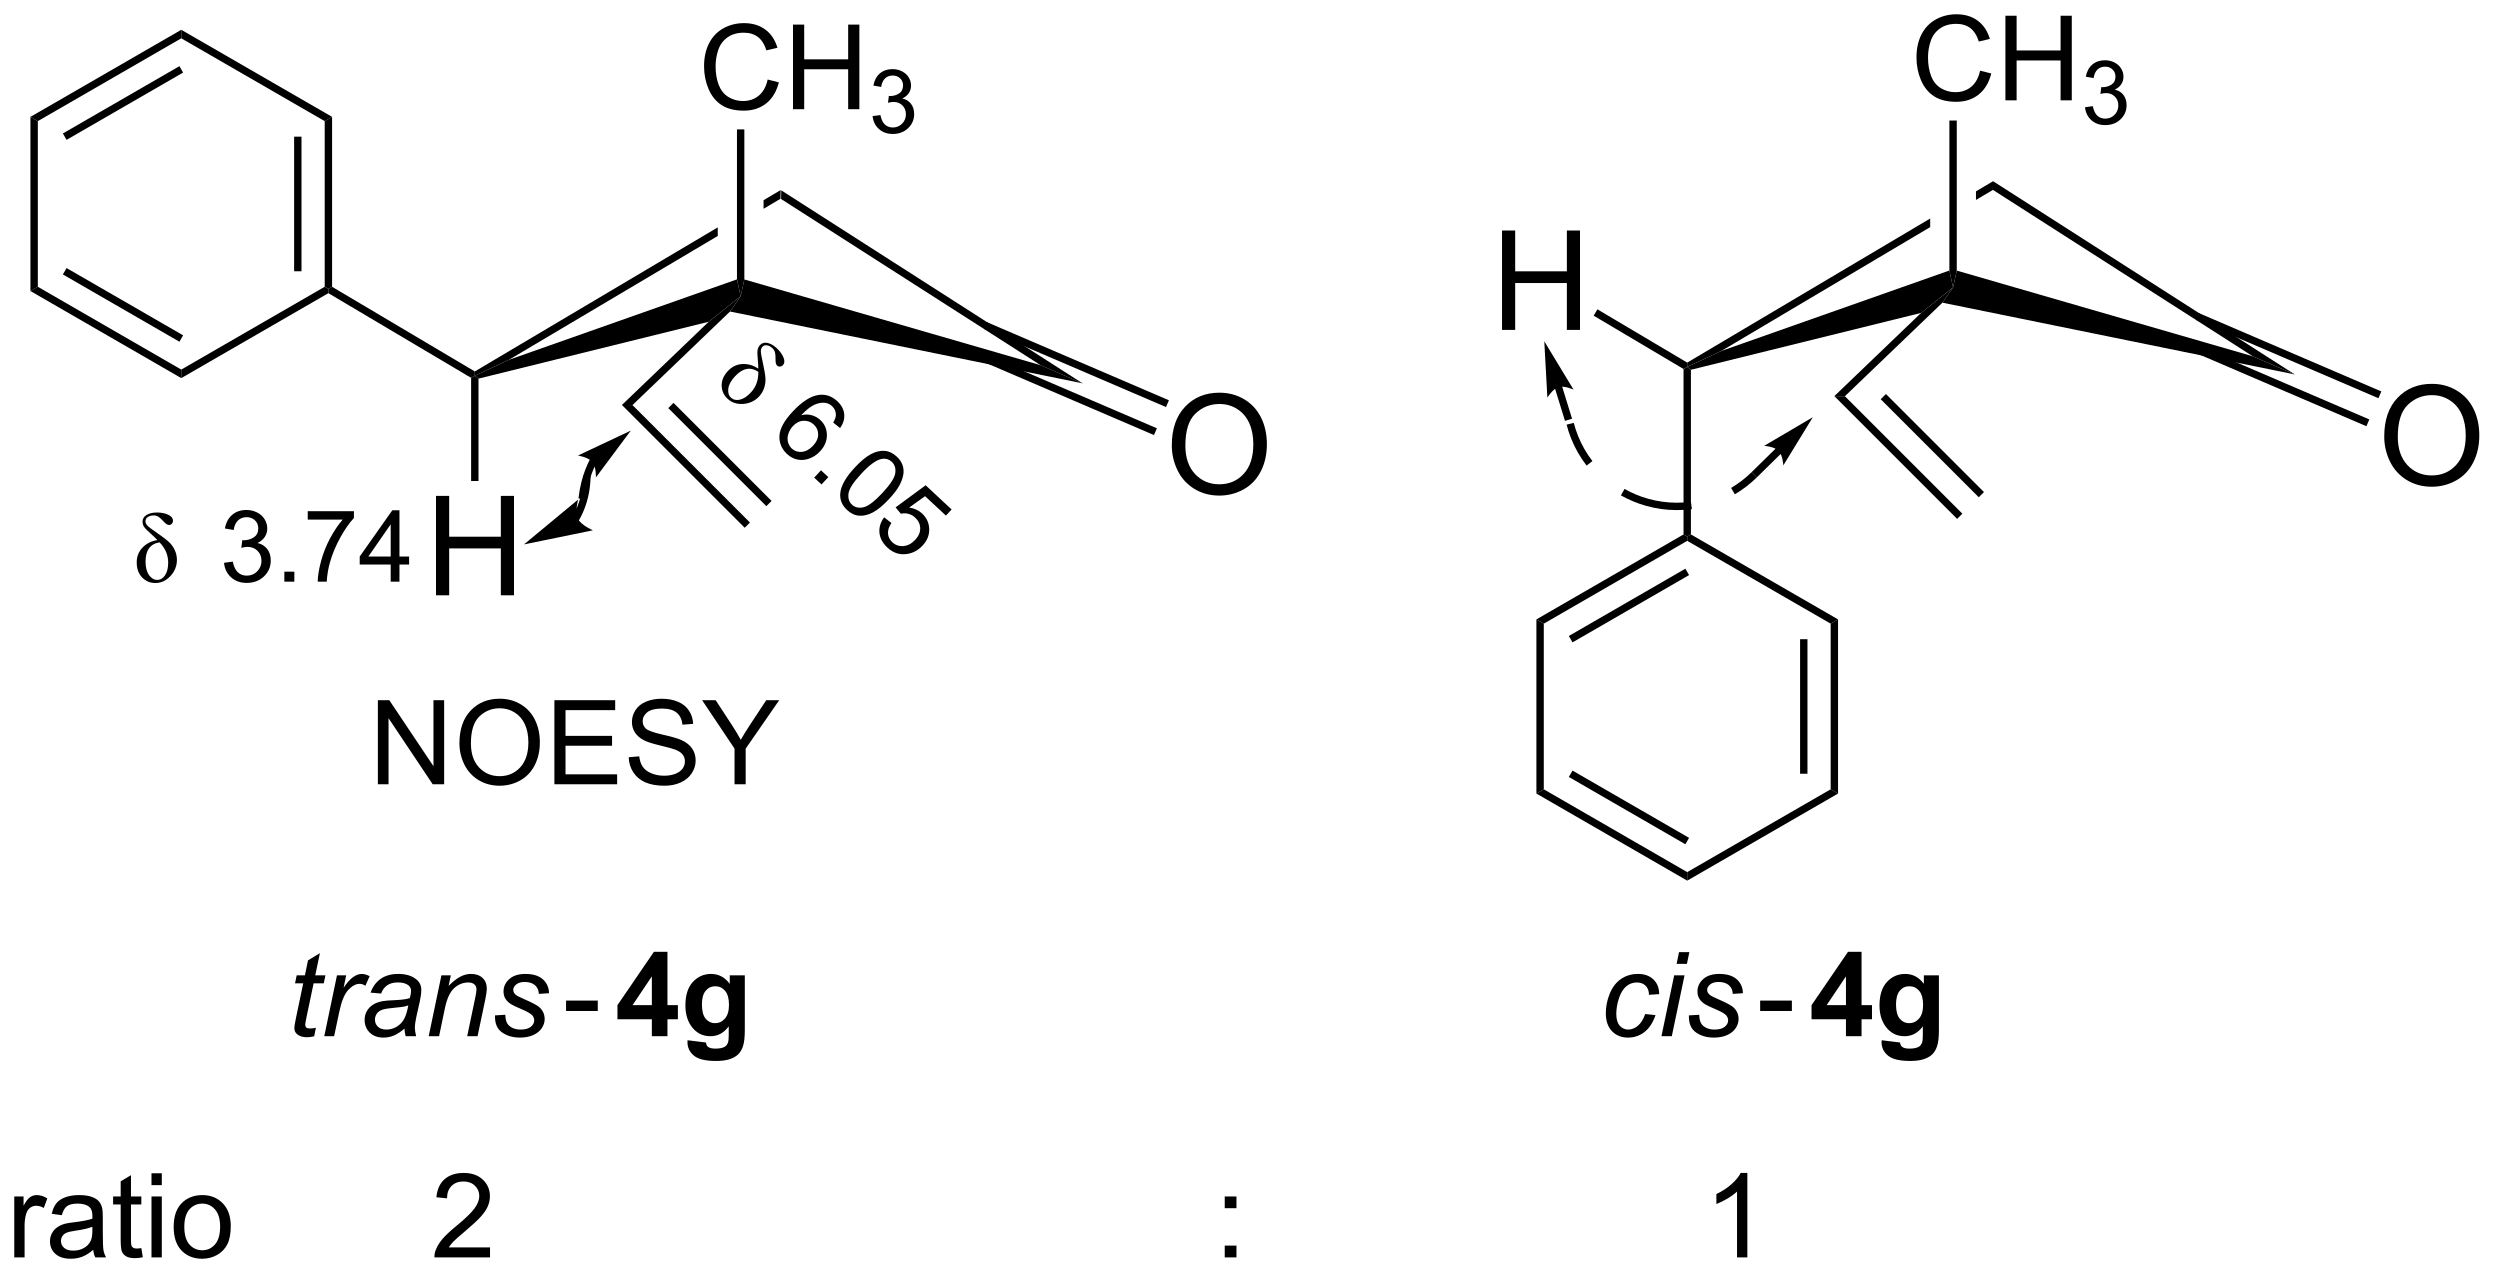 <?xml version="1.0" encoding="UTF-8"?>
<!DOCTYPE svg PUBLIC '-//W3C//DTD SVG 1.0//EN'
          'http://www.w3.org/TR/2001/REC-SVG-20010904/DTD/svg10.dtd'>
<svg stroke-dasharray="none" shape-rendering="auto" xmlns="http://www.w3.org/2000/svg" font-family="'Dialog'" text-rendering="auto" width="232" fill-opacity="1" color-interpolation="auto" color-rendering="auto" preserveAspectRatio="xMidYMid meet" font-size="12px" viewBox="0 0 232 119" fill="black" xmlns:xlink="http://www.w3.org/1999/xlink" stroke="black" image-rendering="auto" stroke-miterlimit="10" stroke-linecap="square" stroke-linejoin="miter" font-style="normal" stroke-width="1" height="119" stroke-dashoffset="0" font-weight="normal" stroke-opacity="1"
><!--Generated by the Batik Graphics2D SVG Generator--><defs id="genericDefs"
  /><g
  ><defs id="defs1"
    ><clipPath clipPathUnits="userSpaceOnUse" id="clipPath1"
      ><path d="M1.178 1.614 L174.804 1.614 L174.804 90.258 L1.178 90.258 L1.178 1.614 Z"
      /></clipPath
      ><clipPath clipPathUnits="userSpaceOnUse" id="clipPath2"
      ><path d="M18.968 17.311 L18.968 103.49 L187.766 103.49 L187.766 17.311 Z"
      /></clipPath
      ><clipPath clipPathUnits="userSpaceOnUse" id="clipPath3"
      ><path d="M14.246 57.139 L73.026 120.167 L196.479 5.036 L137.698 -57.993 Z"
      /></clipPath
      ><clipPath clipPathUnits="userSpaceOnUse" id="clipPath4"
      ><path d="M17.822 53.803 L17.822 60.973 L59.791 105.975 L59.791 105.975 L88.244 105.975 L184.999 15.742 L58.635 15.742 Z"
      /></clipPath
      ><clipPath clipPathUnits="userSpaceOnUse" id="clipPath5"
      ><path d="M18.967 17.31 L18.967 103.49 L187.765 103.49 L187.765 17.31 Z"
      /></clipPath
    ></defs
    ><g transform="scale(1.333,1.333) translate(-1.178,-1.614) matrix(1.029,0,0,1.029,-18.332,-16.192)"
    ><path d="M71.805 30.769 L71.815 30.181 L92.24 43.262 L89.39 42.03 Z" stroke="none" clip-path="url(#clipPath2)"
    /></g
    ><g transform="matrix(1.371,0,0,1.371,-26.014,-23.741)"
    ><path d="M89.39 42.03 L92.24 43.262 L68.388 38.403 L69.108 37.367 L69.358 36.232 Z" stroke="none" clip-path="url(#clipPath2)"
    /></g
    ><g transform="matrix(1.371,0,0,1.371,-26.014,-23.741)"
    ><path d="M68.858 36.226 L53.424 41.67 L51.113 42.749 L51.363 42.945 L66.945 39.095 L69.108 37.367 L68.858 36.226 Z" stroke="none" clip-path="url(#clipPath2)"
    /></g
    ><g transform="matrix(1.371,0,0,1.371,-26.014,-23.741)"
    ><path d="M48.487 57.611 L48.487 50.882 L49.378 50.882 L49.378 53.645 L52.875 53.645 L52.875 50.882 L53.766 50.882 L53.766 57.611 L52.875 57.611 L52.875 54.437 L49.378 54.437 L49.378 57.611 L48.487 57.611 Z" stroke="none" clip-path="url(#clipPath2)"
    /></g
    ><g transform="matrix(1.371,0,0,1.371,-26.014,-23.741)"
    ><path d="M50.863 42.892 L51.113 42.749 L51.363 42.945 L51.363 49.873 L50.863 49.873 Z" stroke="none" clip-path="url(#clipPath2)"
    /></g
    ><g transform="matrix(1.371,0,0,1.371,-26.014,-23.741)"
    ><path d="M51.113 42.459 L51.113 42.749 L50.863 42.892 L41.201 37.161 L41.203 36.871 L41.453 36.729 Z" stroke="none" clip-path="url(#clipPath2)"
    /></g
    ><g transform="matrix(1.371,0,0,1.371,-26.014,-23.741)"
    ><path d="M66.945 39.095 L69.108 37.367 L68.388 38.403 L61.785 44.735 L61.07 44.728 Z" stroke="none" clip-path="url(#clipPath2)"
    /></g
    ><g transform="matrix(1.371,0,0,1.371,-26.014,-23.741)"
    ><path d="M71.815 30.181 L70.658 30.868 L70.658 31.449 L71.805 30.769 L71.815 30.181 ZM67.558 32.706 L51.113 42.459 L51.113 42.749 L53.424 41.67 L67.558 33.288 L67.558 32.706 Z" stroke="none" clip-path="url(#clipPath2)"
    /></g
    ><g transform="matrix(1.371,0,0,1.371,-26.014,-23.741)"
    ><path d="M69.358 36.232 L69.108 37.367 L68.858 36.226 L68.858 26.074 L69.358 26.074 Z" stroke="none" clip-path="url(#clipPath2)"
    /></g
    ><g transform="matrix(1.371,0,0,1.371,-26.014,-23.741)"
    ><path d="M70.936 22.7 L71.694 22.89 Q71.457 23.825 70.837 24.317 Q70.217 24.806 69.324 24.806 Q68.397 24.806 67.816 24.429 Q67.238 24.051 66.933 23.338 Q66.631 22.622 66.631 21.801 Q66.631 20.905 66.972 20.241 Q67.316 19.575 67.946 19.228 Q68.576 18.882 69.334 18.882 Q70.194 18.882 70.78 19.32 Q71.365 19.757 71.597 20.551 L70.85 20.726 Q70.652 20.101 70.272 19.817 Q69.894 19.53 69.319 19.53 Q68.66 19.53 68.215 19.848 Q67.772 20.163 67.592 20.697 Q67.412 21.231 67.412 21.796 Q67.412 22.528 67.626 23.072 Q67.84 23.616 68.287 23.887 Q68.738 24.155 69.261 24.155 Q69.897 24.155 70.337 23.788 Q70.78 23.421 70.936 22.7 ZM72.651 24.707 L72.651 18.981 L73.409 18.981 L73.409 21.332 L76.385 21.332 L76.385 18.981 L77.143 18.981 L77.143 24.707 L76.385 24.707 L76.385 22.007 L73.409 22.007 L73.409 24.707 L72.651 24.707 Z" stroke="none" clip-path="url(#clipPath2)"
    /></g
    ><g transform="matrix(1.371,0,0,1.371,-26.014,-23.741)"
    ><path d="M78.039 25.173 L78.567 25.102 Q78.658 25.552 78.875 25.749 Q79.094 25.946 79.408 25.946 Q79.779 25.946 80.035 25.688 Q80.293 25.43 80.293 25.05 Q80.293 24.686 80.055 24.452 Q79.819 24.216 79.451 24.216 Q79.303 24.216 79.08 24.274 L79.139 23.811 Q79.192 23.817 79.223 23.817 Q79.561 23.817 79.83 23.642 Q80.1 23.466 80.1 23.099 Q80.1 22.809 79.903 22.62 Q79.707 22.429 79.397 22.429 Q79.088 22.429 78.883 22.622 Q78.678 22.815 78.619 23.202 L78.092 23.108 Q78.19 22.577 78.531 22.286 Q78.875 21.995 79.385 21.995 Q79.737 21.995 80.031 22.145 Q80.328 22.296 80.485 22.558 Q80.641 22.817 80.641 23.11 Q80.641 23.39 80.49 23.618 Q80.342 23.847 80.049 23.981 Q80.43 24.069 80.641 24.347 Q80.852 24.622 80.852 25.038 Q80.852 25.601 80.442 25.993 Q80.031 26.384 79.404 26.384 Q78.84 26.384 78.465 26.048 Q78.092 25.71 78.039 25.173 Z" stroke="none" clip-path="url(#clipPath2)"
    /></g
    ><g transform="matrix(1.371,0,0,1.371,-26.014,-23.741)"
    ><path d="M98.292 47.468 Q98.292 45.791 99.192 44.846 Q100.091 43.897 101.514 43.897 Q102.445 43.897 103.191 44.344 Q103.941 44.788 104.333 45.583 Q104.727 46.379 104.727 47.389 Q104.727 48.414 104.314 49.222 Q103.901 50.029 103.142 50.446 Q102.386 50.862 101.508 50.862 Q100.56 50.862 99.81 50.403 Q99.063 49.941 98.678 49.148 Q98.292 48.353 98.292 47.468 ZM99.21 47.48 Q99.21 48.698 99.862 49.399 Q100.517 50.097 101.505 50.097 Q102.509 50.097 103.158 49.39 Q103.809 48.683 103.809 47.386 Q103.809 46.562 103.531 45.95 Q103.252 45.339 102.717 45.002 Q102.184 44.662 101.517 44.662 Q100.572 44.662 99.89 45.314 Q99.21 45.963 99.21 47.48 Z" stroke="none" clip-path="url(#clipPath2)"
    /></g
    ><g transform="matrix(1.371,0,0,1.371,-26.014,-23.741)"
    ><path d="M84.748 41.47 L97.085 46.766 L97.282 46.307 L84.945 41.011 ZM85.562 39.575 L97.899 44.87 L98.096 44.411 L85.759 39.115 Z" stroke="none" clip-path="url(#clipPath2)"
    /></g
    ><g transform="matrix(1.371,0,0,1.371,-26.014,-23.741)"
    ><path d="M61.07 44.728 L61.785 44.735 L69.736 52.686 L69.383 53.04 ZM64.209 44.939 L70.846 51.576 L71.2 51.223 L64.563 44.586 Z" stroke="none" clip-path="url(#clipPath2)"
    /></g
    ><g transform="matrix(1.371,0,0,1.371,-26.014,-23.741)"
    ><path d="M58.895 48.437 L58.894 48.439 L58.889 48.449 L58.877 48.471 C58.861 48.502 58.846 48.532 58.831 48.562 C58.801 48.623 58.772 48.683 58.743 48.746 C58.687 48.87 58.633 48.998 58.584 49.129 C58.484 49.391 58.398 49.664 58.327 49.95 C58.291 50.093 58.26 50.238 58.232 50.386 C58.218 50.46 58.206 50.534 58.194 50.609 C58.188 50.647 58.182 50.685 58.177 50.722 C58.174 50.742 58.172 50.76 58.169 50.779 L58.167 50.793 L58.166 50.8 L58.166 50.804 L58.166 50.806 L58.166 50.806 L58.133 51.054 L58.628 51.12 L58.661 50.872 L58.661 50.871 L58.661 50.87 L58.662 50.866 L58.663 50.859 L58.665 50.846 C58.667 50.828 58.67 50.81 58.672 50.793 C58.677 50.757 58.682 50.722 58.688 50.687 C58.699 50.617 58.711 50.547 58.724 50.478 C58.75 50.34 58.779 50.204 58.812 50.071 C58.878 49.805 58.958 49.55 59.05 49.307 C59.097 49.186 59.146 49.068 59.198 48.953 C59.224 48.897 59.252 48.84 59.279 48.785 C59.293 48.757 59.307 48.729 59.321 48.702 L59.332 48.681 L59.337 48.671 L59.338 48.67 L59.454 48.448 L59.011 48.216 L58.895 48.437 ZM61.671 46.464 L58.094 48.15 C58.094 48.15 58.807 48.264 59.072 48.589 C59.338 48.914 59.309 49.635 59.309 49.635 Z" stroke="none" clip-path="url(#clipPath2)"
    /></g
    ><g transform="matrix(1.371,0,0,1.371,-26.014,-23.741)"
    ><path d="M58.086 52.654 L58.086 52.654 L58.087 52.652 L58.091 52.645 L58.099 52.633 C58.27 52.357 58.416 52.06 58.537 51.746 C58.658 51.432 58.754 51.103 58.823 50.761 C58.857 50.591 58.885 50.418 58.905 50.243 C58.915 50.155 58.924 50.067 58.93 49.978 C58.934 49.934 58.936 49.89 58.939 49.845 C58.94 49.834 58.94 49.823 58.941 49.812 L58.941 49.796 L58.942 49.787 L58.942 49.783 L58.953 49.533 L58.454 49.51 L58.443 49.76 L58.442 49.764 L58.442 49.772 L58.441 49.787 C58.441 49.797 58.44 49.807 58.44 49.818 C58.437 49.859 58.435 49.9 58.432 49.941 C58.425 50.023 58.418 50.104 58.408 50.185 C58.389 50.347 58.364 50.506 58.333 50.663 C58.27 50.976 58.182 51.279 58.071 51.565 C57.961 51.85 57.828 52.121 57.674 52.37 L57.667 52.381 L57.663 52.387 L57.662 52.388 L57.662 52.389 L57.529 52.6 L57.953 52.866 L58.086 52.654 ZM54.442 54.167 L59.106 53.212 C59.106 53.212 58.305 52.875 58.086 52.42 C57.868 51.964 58.108 51.129 58.108 51.129 Z" stroke="none" clip-path="url(#clipPath2)"
    /></g
    ><g transform="matrix(1.371,0,0,1.371,-26.014,-23.741)"
    ><path d="M41.453 36.729 L41.203 36.871 L40.953 36.727 L40.953 25.516 L41.453 25.227 ZM39.383 35.676 L39.383 26.566 L38.883 26.566 L38.883 35.676 Z" stroke="none" clip-path="url(#clipPath2)"
    /></g
    ><g transform="matrix(1.371,0,0,1.371,-26.014,-23.741)"
    ><path d="M41.453 25.227 L40.953 25.516 L31.244 19.91 L31.244 19.333 Z" stroke="none" clip-path="url(#clipPath2)"
    /></g
    ><g transform="matrix(1.371,0,0,1.371,-26.014,-23.741)"
    ><path d="M31.244 19.333 L31.244 19.91 L21.535 25.516 L21.035 25.227 ZM31.119 21.795 L23.23 26.35 L23.48 26.783 L31.369 22.228 Z" stroke="none" clip-path="url(#clipPath2)"
    /></g
    ><g transform="matrix(1.371,0,0,1.371,-26.014,-23.741)"
    ><path d="M21.035 25.227 L21.535 25.516 L21.535 36.727 L21.035 37.016 Z" stroke="none" clip-path="url(#clipPath2)"
    /></g
    ><g transform="matrix(1.371,0,0,1.371,-26.014,-23.741)"
    ><path d="M21.035 37.016 L21.535 36.727 L31.244 42.333 L31.244 42.91 ZM23.23 35.893 L31.119 40.447 L31.369 40.014 L23.48 35.46 Z" stroke="none" clip-path="url(#clipPath2)"
    /></g
    ><g transform="matrix(1.371,0,0,1.371,-26.014,-23.741)"
    ><path d="M31.244 42.91 L31.244 42.333 L40.953 36.727 L41.203 36.871 L41.201 37.161 Z" stroke="none" clip-path="url(#clipPath2)"
    /></g
    ><g transform="matrix(1.371,0,0,1.371,-26.014,-23.741)"
    ><path d="M40.357 86.884 L40.241 87.461 Q39.987 87.526 39.752 87.526 Q39.332 87.526 39.084 87.319 Q38.898 87.164 38.898 86.897 Q38.898 86.76 38.998 86.271 L39.498 83.877 L38.944 83.877 L39.056 83.334 L39.612 83.334 L39.824 82.319 L40.629 81.835 L40.313 83.334 L41.004 83.334 L40.888 83.877 L40.202 83.877 L39.723 86.154 Q39.635 86.589 39.635 86.675 Q39.635 86.799 39.705 86.866 Q39.778 86.931 39.941 86.931 Q40.173 86.931 40.357 86.884 ZM40.923 87.456 L41.784 83.334 L42.406 83.334 L42.232 84.175 Q42.55 83.699 42.853 83.471 Q43.159 83.24 43.477 83.24 Q43.687 83.24 43.995 83.391 L43.707 84.043 Q43.523 83.911 43.306 83.911 Q42.939 83.911 42.55 84.322 Q42.162 84.734 41.94 85.802 L41.59 87.456 L40.923 87.456 ZM46.349 86.944 Q45.984 87.257 45.645 87.404 Q45.309 87.549 44.926 87.549 Q44.354 87.549 44.005 87.213 Q43.655 86.876 43.655 86.354 Q43.655 86.007 43.813 85.743 Q43.971 85.477 44.23 85.316 Q44.491 85.153 44.867 85.083 Q45.105 85.037 45.765 85.011 Q46.427 84.982 46.714 84.871 Q46.797 84.584 46.797 84.392 Q46.797 84.149 46.619 84.009 Q46.373 83.815 45.904 83.815 Q45.462 83.815 45.18 84.012 Q44.898 84.206 44.771 84.568 L44.059 84.506 Q44.276 83.893 44.748 83.567 Q45.221 83.24 45.938 83.24 Q46.704 83.24 47.149 83.605 Q47.491 83.877 47.491 84.312 Q47.491 84.641 47.395 85.075 L47.165 86.1 Q47.056 86.589 47.056 86.897 Q47.056 87.091 47.141 87.456 L46.432 87.456 Q46.373 87.254 46.349 86.944 ZM46.611 85.368 Q46.463 85.425 46.292 85.456 Q46.124 85.487 45.728 85.523 Q45.115 85.577 44.861 85.66 Q44.61 85.743 44.481 85.927 Q44.354 86.108 44.354 86.331 Q44.354 86.626 44.559 86.817 Q44.763 87.006 45.138 87.006 Q45.488 87.006 45.809 86.822 Q46.132 86.636 46.318 86.307 Q46.505 85.976 46.611 85.368 ZM47.992 87.456 L48.853 83.334 L49.49 83.334 L49.34 84.05 Q49.754 83.629 50.114 83.435 Q50.476 83.24 50.854 83.24 Q51.353 83.24 51.638 83.512 Q51.925 83.784 51.925 84.237 Q51.925 84.467 51.824 84.959 L51.299 87.456 L50.597 87.456 L51.144 84.842 Q51.226 84.462 51.226 84.281 Q51.226 84.074 51.084 83.947 Q50.942 83.818 50.675 83.818 Q50.134 83.818 49.712 84.206 Q49.293 84.594 49.094 85.539 L48.695 87.456 L47.992 87.456 ZM52.48 86.046 L53.181 86.004 Q53.181 86.307 53.275 86.522 Q53.368 86.734 53.619 86.871 Q53.87 87.006 54.204 87.006 Q54.669 87.006 54.902 86.82 Q55.135 86.633 55.135 86.38 Q55.135 86.198 54.996 86.035 Q54.851 85.872 54.294 85.634 Q53.738 85.394 53.583 85.298 Q53.321 85.138 53.189 84.923 Q53.057 84.708 53.057 84.428 Q53.057 83.939 53.445 83.59 Q53.834 83.24 54.532 83.24 Q55.309 83.24 55.715 83.6 Q56.121 83.957 56.137 84.545 L55.449 84.591 Q55.433 84.219 55.184 84.001 Q54.936 83.784 54.483 83.784 Q54.118 83.784 53.916 83.952 Q53.715 84.118 53.715 84.312 Q53.715 84.506 53.888 84.653 Q54.004 84.754 54.491 84.964 Q55.298 85.313 55.508 85.515 Q55.842 85.836 55.842 86.299 Q55.842 86.605 55.653 86.9 Q55.464 87.195 55.078 87.373 Q54.693 87.549 54.167 87.549 Q53.453 87.549 52.954 87.195 Q52.452 86.843 52.48 86.046 Z" stroke="none" clip-path="url(#clipPath2)"
    /></g
    ><g transform="matrix(1.371,0,0,1.371,-26.014,-23.741)"
    ><path d="M57.29 85.748 L57.29 85.044 L59.436 85.044 L59.436 85.748 L57.29 85.748 Z" stroke="none" clip-path="url(#clipPath2)"
    /></g
    ><g transform="matrix(1.371,0,0,1.371,-26.014,-23.741)"
    ><path d="M63.097 87.456 L63.097 86.31 L60.768 86.31 L60.768 85.355 L63.237 81.742 L64.153 81.742 L64.153 85.352 L64.859 85.352 L64.859 86.31 L64.153 86.31 L64.153 87.456 L63.097 87.456 ZM63.097 85.352 L63.097 83.406 L61.79 85.352 L63.097 85.352 ZM65.513 87.728 L66.758 87.881 Q66.789 88.098 66.903 88.178 Q67.058 88.295 67.392 88.295 Q67.819 88.295 68.031 88.168 Q68.176 88.082 68.248 87.891 Q68.3 87.756 68.3 87.389 L68.3 86.788 Q67.811 87.456 67.066 87.456 Q66.235 87.456 65.748 86.752 Q65.368 86.198 65.368 85.37 Q65.368 84.335 65.867 83.789 Q66.367 83.24 67.107 83.24 Q67.873 83.24 68.37 83.911 L68.37 83.334 L69.389 83.334 L69.389 87.032 Q69.389 87.764 69.268 88.124 Q69.149 88.486 68.931 88.691 Q68.714 88.898 68.352 89.014 Q67.989 89.131 67.433 89.131 Q66.385 89.131 65.945 88.771 Q65.508 88.411 65.508 87.86 Q65.508 87.806 65.513 87.728 ZM66.486 85.308 Q66.486 85.966 66.74 86.271 Q66.996 86.574 67.368 86.574 Q67.767 86.574 68.041 86.263 Q68.318 85.95 68.318 85.337 Q68.318 84.695 68.054 84.384 Q67.79 84.074 67.386 84.074 Q66.996 84.074 66.74 84.379 Q66.486 84.685 66.486 85.308 Z" stroke="none" clip-path="url(#clipPath2)"
    /></g
    ><g transform="matrix(1.371,0,0,1.371,-26.014,-23.741)"
    ><path d="M130.332 85.953 L131.033 86.028 Q130.769 86.799 130.282 87.174 Q129.796 87.549 129.175 87.549 Q128.502 87.549 128.085 87.115 Q127.669 86.68 127.669 85.898 Q127.669 85.223 127.935 84.571 Q128.204 83.919 128.701 83.579 Q129.201 83.24 129.843 83.24 Q130.505 83.24 130.893 83.616 Q131.281 83.988 131.281 84.607 L130.59 84.653 Q130.588 84.26 130.363 84.04 Q130.14 83.818 129.775 83.818 Q129.353 83.818 129.043 84.087 Q128.732 84.353 128.554 84.899 Q128.378 85.445 128.378 85.95 Q128.378 86.478 128.611 86.742 Q128.844 87.006 129.185 87.006 Q129.527 87.006 129.84 86.747 Q130.153 86.486 130.332 85.953 ZM132.459 82.56 L132.625 81.765 L133.323 81.765 L133.158 82.56 L132.459 82.56 ZM131.434 87.456 L132.296 83.334 L132.997 83.334 L132.135 87.456 L131.434 87.456 ZM133.293 86.046 L133.995 86.004 Q133.995 86.307 134.088 86.522 Q134.181 86.734 134.432 86.871 Q134.683 87.006 135.017 87.006 Q135.483 87.006 135.716 86.82 Q135.949 86.633 135.949 86.38 Q135.949 86.198 135.809 86.035 Q135.664 85.872 135.108 85.634 Q134.551 85.394 134.396 85.298 Q134.135 85.138 134.003 84.923 Q133.871 84.708 133.871 84.428 Q133.871 83.939 134.259 83.59 Q134.647 83.24 135.346 83.24 Q136.122 83.24 136.528 83.6 Q136.935 83.957 136.95 84.545 L136.262 84.591 Q136.246 84.219 135.998 84.001 Q135.749 83.784 135.297 83.784 Q134.932 83.784 134.73 83.952 Q134.528 84.118 134.528 84.312 Q134.528 84.506 134.701 84.653 Q134.818 84.754 135.304 84.964 Q136.112 85.313 136.321 85.515 Q136.655 85.836 136.655 86.299 Q136.655 86.605 136.466 86.9 Q136.277 87.195 135.892 87.373 Q135.506 87.549 134.981 87.549 Q134.267 87.549 133.767 87.195 Q133.265 86.843 133.293 86.046 Z" stroke="none" clip-path="url(#clipPath2)"
    /></g
    ><g transform="matrix(1.371,0,0,1.371,-26.014,-23.741)"
    ><path d="M138.116 85.748 L138.116 85.044 L140.262 85.044 L140.262 85.748 L138.116 85.748 Z" stroke="none" clip-path="url(#clipPath2)"
    /></g
    ><g transform="matrix(1.371,0,0,1.371,-26.014,-23.741)"
    ><path d="M143.923 87.456 L143.923 86.31 L141.594 86.31 L141.594 85.355 L144.063 81.742 L144.979 81.742 L144.979 85.352 L145.685 85.352 L145.685 86.31 L144.979 86.31 L144.979 87.456 L143.923 87.456 ZM143.923 85.352 L143.923 83.406 L142.616 85.352 L143.923 85.352 ZM146.339 87.728 L147.583 87.881 Q147.614 88.098 147.728 88.178 Q147.884 88.295 148.217 88.295 Q148.644 88.295 148.857 88.168 Q149.002 88.082 149.074 87.891 Q149.126 87.756 149.126 87.389 L149.126 86.788 Q148.637 87.456 147.891 87.456 Q147.061 87.456 146.574 86.752 Q146.194 86.198 146.194 85.37 Q146.194 84.335 146.693 83.789 Q147.193 83.24 147.933 83.24 Q148.699 83.24 149.196 83.911 L149.196 83.334 L150.215 83.334 L150.215 87.032 Q150.215 87.764 150.094 88.124 Q149.975 88.486 149.757 88.691 Q149.54 88.898 149.178 89.014 Q148.815 89.131 148.259 89.131 Q147.211 89.131 146.771 88.771 Q146.333 88.411 146.333 87.86 Q146.333 87.806 146.339 87.728 ZM147.312 85.308 Q147.312 85.966 147.565 86.271 Q147.821 86.574 148.194 86.574 Q148.593 86.574 148.867 86.263 Q149.144 85.95 149.144 85.337 Q149.144 84.695 148.88 84.384 Q148.616 84.074 148.212 84.074 Q147.821 84.074 147.565 84.379 Q147.312 84.685 147.312 85.308 Z" stroke="none" clip-path="url(#clipPath2)"
    /></g
    ><g transform="matrix(1.371,0,0,1.371,-26.014,-23.741)"
    ><path d="M153.871 30.17 L153.881 29.582 L174.306 42.663 L171.456 41.431 Z" stroke="none" clip-path="url(#clipPath2)"
    /></g
    ><g transform="matrix(1.371,0,0,1.371,-26.014,-23.741)"
    ><path d="M171.456 41.431 L174.306 42.663 L150.454 37.804 L151.174 36.768 L151.424 35.633 Z" stroke="none" clip-path="url(#clipPath2)"
    /></g
    ><g transform="matrix(1.371,0,0,1.371,-26.014,-23.741)"
    ><path d="M150.924 35.627 L135.49 41.071 L133.179 42.15 L133.429 42.346 L149.011 38.496 L151.174 36.768 L150.924 35.627 Z" stroke="none" clip-path="url(#clipPath2)"
    /></g
    ><g transform="matrix(1.371,0,0,1.371,-26.014,-23.741)"
    ><path d="M132.929 42.293 L133.179 42.15 L133.429 42.346 L133.429 53.492 L133.179 53.636 L132.929 53.492 Z" stroke="none" clip-path="url(#clipPath2)"
    /></g
    ><g transform="matrix(1.371,0,0,1.371,-26.014,-23.741)"
    ><path d="M120.644 39.647 L120.644 32.919 L121.534 32.919 L121.534 35.682 L125.032 35.682 L125.032 32.919 L125.922 32.919 L125.922 39.647 L125.032 39.647 L125.032 36.474 L121.534 36.474 L121.534 39.647 L120.644 39.647 Z" stroke="none" clip-path="url(#clipPath2)"
    /></g
    ><g transform="matrix(1.371,0,0,1.371,-26.014,-23.741)"
    ><path d="M133.179 41.86 L133.179 42.15 L132.929 42.293 L126.845 38.684 L127.1 38.254 Z" stroke="none" clip-path="url(#clipPath2)"
    /></g
    ><g transform="matrix(1.371,0,0,1.371,-26.014,-23.741)"
    ><path d="M149.011 38.496 L151.174 36.768 L150.454 37.804 L143.851 44.136 L143.137 44.129 Z" stroke="none" clip-path="url(#clipPath2)"
    /></g
    ><g transform="matrix(1.371,0,0,1.371,-26.014,-23.741)"
    ><path d="M153.881 29.582 L152.724 30.269 L152.724 30.85 L153.871 30.17 L153.881 29.582 ZM149.624 32.107 L133.179 41.86 L133.179 42.15 L135.49 41.071 L149.624 32.689 L149.624 32.107 Z" stroke="none" clip-path="url(#clipPath2)"
    /></g
    ><g transform="matrix(1.371,0,0,1.371,-26.014,-23.741)"
    ><path d="M151.424 35.633 L151.174 36.768 L150.924 35.627 L150.924 25.475 L151.424 25.475 Z" stroke="none" clip-path="url(#clipPath2)"
    /></g
    ><g transform="matrix(1.371,0,0,1.371,-26.014,-23.741)"
    ><path d="M153.002 22.101 L153.76 22.291 Q153.523 23.226 152.903 23.718 Q152.283 24.207 151.39 24.207 Q150.463 24.207 149.882 23.83 Q149.304 23.452 148.999 22.739 Q148.697 22.023 148.697 21.202 Q148.697 20.306 149.038 19.642 Q149.382 18.976 150.012 18.629 Q150.643 18.283 151.4 18.283 Q152.26 18.283 152.846 18.72 Q153.432 19.158 153.663 19.952 L152.916 20.127 Q152.718 19.502 152.338 19.218 Q151.96 18.931 151.385 18.931 Q150.726 18.931 150.281 19.249 Q149.838 19.564 149.658 20.098 Q149.478 20.632 149.478 21.197 Q149.478 21.929 149.692 22.473 Q149.906 23.017 150.353 23.288 Q150.804 23.556 151.327 23.556 Q151.963 23.556 152.403 23.189 Q152.846 22.822 153.002 22.101 ZM154.717 24.108 L154.717 18.382 L155.475 18.382 L155.475 20.733 L158.451 20.733 L158.451 18.382 L159.209 18.382 L159.209 24.108 L158.451 24.108 L158.451 21.408 L155.475 21.408 L155.475 24.108 L154.717 24.108 Z" stroke="none" clip-path="url(#clipPath2)"
    /></g
    ><g transform="matrix(1.371,0,0,1.371,-26.014,-23.741)"
    ><path d="M160.106 24.574 L160.633 24.503 Q160.725 24.953 160.941 25.15 Q161.16 25.347 161.475 25.347 Q161.846 25.347 162.101 25.089 Q162.359 24.831 162.359 24.451 Q162.359 24.087 162.121 23.853 Q161.885 23.617 161.518 23.617 Q161.369 23.617 161.147 23.675 L161.205 23.212 Q161.258 23.218 161.289 23.218 Q161.627 23.218 161.897 23.042 Q162.166 22.867 162.166 22.499 Q162.166 22.21 161.969 22.021 Q161.773 21.829 161.463 21.829 Q161.154 21.829 160.949 22.023 Q160.744 22.216 160.685 22.603 L160.158 22.509 Q160.256 21.978 160.598 21.687 Q160.941 21.396 161.451 21.396 Q161.803 21.396 162.098 21.546 Q162.394 21.697 162.551 21.958 Q162.707 22.218 162.707 22.511 Q162.707 22.79 162.557 23.019 Q162.408 23.247 162.115 23.382 Q162.496 23.47 162.707 23.747 Q162.918 24.023 162.918 24.439 Q162.918 25.001 162.508 25.394 Q162.098 25.785 161.471 25.785 Q160.906 25.785 160.531 25.449 Q160.158 25.111 160.106 24.574 Z" stroke="none" clip-path="url(#clipPath2)"
    /></g
    ><g transform="matrix(1.371,0,0,1.371,-26.014,-23.741)"
    ><path d="M180.358 46.869 Q180.358 45.192 181.258 44.247 Q182.158 43.298 183.581 43.298 Q184.511 43.298 185.257 43.745 Q186.007 44.189 186.399 44.984 Q186.793 45.78 186.793 46.79 Q186.793 47.815 186.38 48.623 Q185.967 49.43 185.208 49.846 Q184.453 50.263 183.575 50.263 Q182.626 50.263 181.876 49.804 Q181.13 49.342 180.744 48.549 Q180.358 47.754 180.358 46.869 ZM181.276 46.882 Q181.276 48.099 181.928 48.8 Q182.583 49.498 183.571 49.498 Q184.575 49.498 185.224 48.791 Q185.875 48.084 185.875 46.787 Q185.875 45.964 185.597 45.352 Q185.319 44.74 184.783 44.403 Q184.251 44.063 183.584 44.063 Q182.638 44.063 181.956 44.715 Q181.276 45.364 181.276 46.882 Z" stroke="none" clip-path="url(#clipPath2)"
    /></g
    ><g transform="matrix(1.371,0,0,1.371,-26.014,-23.741)"
    ><path d="M166.814 40.871 L179.151 46.167 L179.349 45.708 L167.011 40.412 ZM167.628 38.976 L179.965 44.272 L180.162 43.812 L167.825 38.516 Z" stroke="none" clip-path="url(#clipPath2)"
    /></g
    ><g transform="matrix(1.371,0,0,1.371,-26.014,-23.741)"
    ><path d="M143.137 44.129 L143.851 44.136 L151.802 52.087 L151.449 52.441 ZM146.276 44.34 L152.913 50.977 L153.266 50.624 L146.629 43.986 Z" stroke="none" clip-path="url(#clipPath2)"
    /></g
    ><g transform="matrix(1.371,0,0,1.371,-26.014,-23.741)"
    ><path d="M132.929 53.492 L133.179 53.636 L133.179 53.925 L123.47 59.531 L122.97 59.242 ZM133.054 55.81 L125.165 60.365 L125.415 60.798 L133.304 56.243 Z" stroke="none" clip-path="url(#clipPath2)"
    /></g
    ><g transform="matrix(1.371,0,0,1.371,-26.014,-23.741)"
    ><path d="M122.97 59.242 L123.47 59.531 L123.47 70.742 L122.97 71.031 Z" stroke="none" clip-path="url(#clipPath2)"
    /></g
    ><g transform="matrix(1.371,0,0,1.371,-26.014,-23.741)"
    ><path d="M122.97 71.031 L123.47 70.742 L133.179 76.348 L133.179 76.925 ZM125.165 69.908 L133.054 74.463 L133.304 74.03 L125.415 69.475 Z" stroke="none" clip-path="url(#clipPath2)"
    /></g
    ><g transform="matrix(1.371,0,0,1.371,-26.014,-23.741)"
    ><path d="M133.179 76.925 L133.179 76.348 L142.888 70.742 L143.388 71.031 Z" stroke="none" clip-path="url(#clipPath2)"
    /></g
    ><g transform="matrix(1.371,0,0,1.371,-26.014,-23.741)"
    ><path d="M143.388 71.031 L142.888 70.742 L142.888 59.531 L143.388 59.242 ZM141.318 69.691 L141.318 60.582 L140.818 60.582 L140.818 69.691 Z" stroke="none" clip-path="url(#clipPath2)"
    /></g
    ><g transform="matrix(1.371,0,0,1.371,-26.014,-23.741)"
    ><path d="M143.388 59.242 L142.888 59.531 L133.179 53.925 L133.179 53.636 L133.429 53.492 Z" stroke="none" clip-path="url(#clipPath2)"
    /></g
    ><g transform="matrix(1.371,0,0,1.371,-26.014,-23.741)"
    ><path d="M19.94 102.425 L19.94 98.302 L20.569 98.302 L20.569 98.926 Q20.809 98.489 21.011 98.349 Q21.216 98.209 21.462 98.209 Q21.814 98.209 22.178 98.434 L21.938 99.081 Q21.682 98.931 21.425 98.931 Q21.198 98.931 21.014 99.068 Q20.833 99.206 20.755 99.451 Q20.639 99.824 20.639 100.267 L20.639 102.425 L19.94 102.425 ZM25.284 101.915 Q24.896 102.246 24.536 102.383 Q24.179 102.518 23.767 102.518 Q23.087 102.518 22.722 102.187 Q22.357 101.853 22.357 101.338 Q22.357 101.035 22.494 100.784 Q22.634 100.533 22.857 100.383 Q23.079 100.23 23.359 100.153 Q23.566 100.098 23.98 100.049 Q24.826 99.948 25.227 99.808 Q25.23 99.664 25.23 99.625 Q25.23 99.198 25.033 99.024 Q24.764 98.786 24.236 98.786 Q23.744 98.786 23.509 98.96 Q23.273 99.133 23.162 99.57 L22.479 99.477 Q22.572 99.04 22.784 98.771 Q22.999 98.499 23.403 98.354 Q23.806 98.209 24.337 98.209 Q24.865 98.209 25.193 98.333 Q25.525 98.458 25.68 98.647 Q25.835 98.833 25.897 99.12 Q25.933 99.299 25.933 99.764 L25.933 100.696 Q25.933 101.672 25.977 101.931 Q26.021 102.187 26.154 102.425 L25.424 102.425 Q25.315 102.207 25.284 101.915 ZM25.227 100.355 Q24.847 100.51 24.086 100.618 Q23.654 100.681 23.475 100.758 Q23.297 100.836 23.198 100.986 Q23.102 101.136 23.102 101.317 Q23.102 101.597 23.315 101.783 Q23.527 101.969 23.933 101.969 Q24.337 101.969 24.65 101.793 Q24.966 101.618 25.113 101.309 Q25.227 101.074 25.227 100.611 L25.227 100.355 ZM28.541 101.799 L28.642 102.417 Q28.347 102.479 28.114 102.479 Q27.733 102.479 27.524 102.36 Q27.314 102.239 27.229 102.042 Q27.143 101.845 27.143 101.216 L27.143 98.846 L26.631 98.846 L26.631 98.302 L27.143 98.302 L27.143 97.28 L27.84 96.861 L27.84 98.302 L28.541 98.302 L28.541 98.846 L27.84 98.846 L27.84 101.255 Q27.84 101.555 27.876 101.641 Q27.912 101.726 27.995 101.778 Q28.08 101.827 28.235 101.827 Q28.352 101.827 28.541 101.799 ZM29.228 97.536 L29.228 96.734 L29.927 96.734 L29.927 97.536 L29.228 97.536 ZM29.228 102.425 L29.228 98.302 L29.927 98.302 L29.927 102.425 L29.228 102.425 ZM30.73 100.362 Q30.73 99.219 31.367 98.667 Q31.9 98.209 32.663 98.209 Q33.515 98.209 34.053 98.766 Q34.594 99.322 34.594 100.305 Q34.594 101.1 34.353 101.558 Q34.115 102.013 33.66 102.267 Q33.204 102.518 32.663 102.518 Q31.799 102.518 31.263 101.964 Q30.73 101.408 30.73 100.362 ZM31.45 100.362 Q31.45 101.154 31.794 101.55 Q32.141 101.944 32.663 101.944 Q33.184 101.944 33.528 101.548 Q33.874 101.152 33.874 100.339 Q33.874 99.576 33.528 99.182 Q33.181 98.786 32.663 98.786 Q32.141 98.786 31.794 99.18 Q31.45 99.57 31.45 100.362 ZM52.144 101.752 L52.144 102.425 L48.381 102.425 Q48.373 102.171 48.464 101.938 Q48.606 101.555 48.922 101.183 Q49.24 100.81 49.838 100.321 Q50.764 99.56 51.09 99.115 Q51.416 98.67 51.416 98.274 Q51.416 97.86 51.119 97.575 Q50.824 97.288 50.345 97.288 Q49.84 97.288 49.538 97.591 Q49.235 97.894 49.232 98.429 L48.513 98.357 Q48.588 97.552 49.069 97.133 Q49.551 96.711 50.361 96.711 Q51.181 96.711 51.657 97.166 Q52.136 97.619 52.136 98.289 Q52.136 98.631 51.996 98.962 Q51.856 99.291 51.53 99.656 Q51.207 100.021 50.454 100.657 Q49.825 101.185 49.646 101.374 Q49.468 101.563 49.351 101.752 L52.144 101.752 ZM101.874 99.097 L101.874 98.302 L102.668 98.302 L102.668 99.097 L101.874 99.097 ZM101.874 102.425 L101.874 101.628 L102.668 101.628 L102.668 102.425 L101.874 102.425 ZM137.249 102.425 L136.55 102.425 L136.55 97.971 Q136.297 98.212 135.888 98.453 Q135.479 98.693 135.153 98.815 L135.153 98.139 Q135.738 97.862 136.175 97.472 Q136.615 97.078 136.799 96.711 L137.249 96.711 L137.249 102.425 Z" stroke="none" clip-path="url(#clipPath2)"
    /></g
    ><g transform="matrix(1.371,0,0,1.371,-26.014,-23.741)"
    ><path d="M44.552 70.402 L44.552 64.712 L45.326 64.712 L48.315 69.178 L48.315 64.712 L49.037 64.712 L49.037 70.402 L48.263 70.402 L45.274 65.93 L45.274 70.402 L44.552 70.402 ZM50.073 67.631 Q50.073 66.213 50.834 65.413 Q51.595 64.611 52.798 64.611 Q53.585 64.611 54.216 64.988 Q54.85 65.364 55.182 66.037 Q55.516 66.709 55.516 67.563 Q55.516 68.43 55.166 69.114 Q54.817 69.797 54.175 70.149 Q53.536 70.501 52.793 70.501 Q51.991 70.501 51.357 70.112 Q50.725 69.722 50.399 69.051 Q50.073 68.379 50.073 67.631 ZM50.85 67.641 Q50.85 68.671 51.401 69.264 Q51.955 69.854 52.791 69.854 Q53.639 69.854 54.188 69.256 Q54.739 68.658 54.739 67.561 Q54.739 66.865 54.504 66.347 Q54.268 65.829 53.815 65.545 Q53.365 65.258 52.801 65.258 Q52.001 65.258 51.424 65.809 Q50.85 66.357 50.85 67.641 ZM56.5 70.402 L56.5 64.712 L60.615 64.712 L60.615 65.382 L57.253 65.382 L57.253 67.126 L60.403 67.126 L60.403 67.794 L57.253 67.794 L57.253 69.729 L60.747 69.729 L60.747 70.402 L56.5 70.402 ZM61.531 68.573 L62.243 68.511 Q62.292 68.938 62.476 69.212 Q62.662 69.486 63.05 69.654 Q63.438 69.823 63.922 69.823 Q64.355 69.823 64.683 69.696 Q65.014 69.566 65.175 69.344 Q65.335 69.121 65.335 68.857 Q65.335 68.588 65.18 68.389 Q65.025 68.19 64.668 68.052 Q64.44 67.965 63.656 67.776 Q62.872 67.587 62.556 67.421 Q62.15 67.206 61.948 66.891 Q61.748 66.575 61.748 66.181 Q61.748 65.752 61.992 65.377 Q62.238 65.001 62.706 64.807 Q63.177 64.613 63.752 64.613 Q64.386 64.613 64.867 64.818 Q65.351 65.022 65.61 65.418 Q65.871 65.814 65.892 66.313 L65.17 66.368 Q65.11 65.829 64.774 65.555 Q64.44 65.278 63.783 65.278 Q63.099 65.278 62.786 65.529 Q62.476 65.778 62.476 66.132 Q62.476 66.438 62.696 66.637 Q62.913 66.834 63.832 67.043 Q64.751 67.25 65.092 67.406 Q65.589 67.633 65.824 67.985 Q66.062 68.337 66.062 68.795 Q66.062 69.248 65.801 69.652 Q65.542 70.053 65.053 70.278 Q64.567 70.501 63.959 70.501 Q63.185 70.501 62.662 70.275 Q62.142 70.048 61.844 69.597 Q61.547 69.145 61.531 68.573 ZM68.694 70.402 L68.694 67.99 L66.5 64.712 L67.416 64.712 L68.539 66.427 Q68.85 66.909 69.116 67.39 Q69.372 66.942 69.737 66.383 L70.84 64.712 L71.717 64.712 L69.448 67.99 L69.448 70.402 L68.694 70.402 Z" stroke="none" clip-path="url(#clipPath2)"
    /></g
    ><g transform="matrix(1.371,0,0,1.371,-26.014,-23.741)"
    ><path d="M128.689 50.848 C129.229 51.152 129.809 51.394 130.42 51.564 L130.554 51.082 C129.981 50.923 129.439 50.697 128.935 50.412 L128.689 50.848 ZM125.014 46.062 C125.186 46.729 125.445 47.36 125.776 47.944 C125.953 48.254 126.15 48.55 126.366 48.831 L126.762 48.526 C126.56 48.264 126.376 47.986 126.211 47.697 C125.901 47.151 125.66 46.561 125.498 45.937 L125.014 46.062 ZM136.402 50.774 C136.936 50.459 137.435 50.078 137.888 49.633 L137.537 49.276 C137.114 49.692 136.647 50.049 136.149 50.343 L136.402 50.774 ZM130.42 51.564 C131.084 51.748 131.76 51.84 132.431 51.844 C132.788 51.847 133.143 51.824 133.494 51.778 L133.429 51.282 C133.1 51.326 132.768 51.347 132.434 51.344 C131.807 51.34 131.175 51.254 130.554 51.082 L130.42 51.564 Z" stroke="none" clip-path="url(#clipPath2)"
    /></g
    ><g transform="matrix(1.371,0,0,1.371,-26.014,-23.741)"
    ><path d="M139.19 47.653 L137.537 49.276 L137.888 49.633 L139.54 48.009 L139.19 47.653 ZM141.679 45.558 L138.385 47.495 C138.385 47.495 139.081 47.542 139.365 47.831 C139.649 48.12 139.684 48.817 139.684 48.817 Z" stroke="none" clip-path="url(#clipPath2)"
    /></g
    ><g transform="matrix(1.371,0,0,1.371,-26.014,-23.741)"
    ><path d="M124.222 43.591 L124.905 45.805 L125.383 45.657 L124.7 43.444 L124.222 43.591 ZM123.504 40.418 L123.712 44.233 C123.712 44.233 124.073 43.637 124.461 43.517 C124.848 43.398 125.483 43.687 125.483 43.687 Z" stroke="none" clip-path="url(#clipPath2)"
    /></g
    ><g transform="matrix(1.003,0.935,-0.935,1.003,39.156,-70.631)"
    ><path d="M68.787 40.409 Q68.623 40.224 68.33 39.967 Q68.007 39.684 67.895 39.521 Q67.783 39.358 67.783 39.163 Q67.783 38.873 68.053 38.708 Q68.324 38.541 68.759 38.541 Q69.194 38.541 69.517 38.69 Q69.842 38.838 69.842 39.097 Q69.842 39.222 69.763 39.306 Q69.684 39.387 69.578 39.387 Q69.427 39.387 69.222 39.161 Q69.016 38.93 68.871 38.835 Q68.728 38.741 68.537 38.741 Q68.293 38.741 68.137 38.851 Q67.981 38.958 67.981 39.128 Q67.981 39.286 68.108 39.424 Q68.238 39.563 68.772 39.927 Q69.341 40.321 69.576 40.543 Q69.813 40.762 69.961 41.079 Q70.11 41.395 70.11 41.747 Q70.11 42.366 69.673 42.841 Q69.236 43.313 68.653 43.313 Q68.121 43.313 67.755 42.935 Q67.39 42.555 67.39 41.922 Q67.39 41.312 67.794 40.903 Q68.198 40.494 68.787 40.409 ZM68.932 40.56 Q67.987 40.716 67.987 41.859 Q67.987 42.45 68.223 42.777 Q68.458 43.102 68.772 43.102 Q69.097 43.102 69.308 42.788 Q69.519 42.472 69.519 41.936 Q69.519 41.158 68.932 40.56 Z" stroke="none" clip-path="url(#clipPath4)"
    /></g
    ><g transform="matrix(1.003,0.935,-0.935,1.003,39.156,-70.631)"
    ><path d="M75.575 39.571 L74.984 39.618 Q74.904 39.268 74.759 39.11 Q74.52 38.857 74.166 38.857 Q73.883 38.857 73.67 39.016 Q73.388 39.22 73.226 39.613 Q73.065 40.004 73.059 40.729 Q73.274 40.402 73.584 40.244 Q73.894 40.086 74.232 40.086 Q74.825 40.086 75.243 40.523 Q75.66 40.96 75.66 41.652 Q75.66 42.107 75.463 42.498 Q75.267 42.887 74.924 43.096 Q74.581 43.305 74.146 43.305 Q73.406 43.305 72.938 42.76 Q72.47 42.213 72.47 40.96 Q72.47 39.558 72.986 38.923 Q73.439 38.37 74.204 38.37 Q74.773 38.37 75.137 38.69 Q75.502 39.009 75.575 39.571 ZM73.151 41.654 Q73.151 41.962 73.281 42.243 Q73.412 42.522 73.645 42.67 Q73.88 42.815 74.138 42.815 Q74.513 42.815 74.784 42.511 Q75.054 42.208 75.054 41.687 Q75.054 41.186 74.786 40.899 Q74.52 40.611 74.113 40.611 Q73.711 40.611 73.43 40.899 Q73.151 41.186 73.151 41.654 ZM76.582 43.221 L76.582 42.544 L77.259 42.544 L77.259 43.221 L76.582 43.221 ZM78.126 40.837 Q78.126 39.98 78.301 39.459 Q78.477 38.936 78.824 38.653 Q79.174 38.37 79.701 38.37 Q80.09 38.37 80.382 38.526 Q80.677 38.681 80.868 38.978 Q81.059 39.273 81.167 39.697 Q81.276 40.119 81.276 40.837 Q81.276 41.687 81.101 42.21 Q80.927 42.733 80.578 43.019 Q80.231 43.305 79.701 43.305 Q79.002 43.305 78.602 42.801 Q78.126 42.199 78.126 40.837 ZM78.734 40.837 Q78.734 42.028 79.013 42.421 Q79.292 42.815 79.701 42.815 Q80.11 42.815 80.387 42.419 Q80.666 42.024 80.666 40.837 Q80.666 39.644 80.387 39.253 Q80.11 38.859 79.695 38.859 Q79.286 38.859 79.042 39.207 Q78.734 39.648 78.734 40.837 ZM81.88 41.956 L82.501 41.903 Q82.572 42.358 82.822 42.586 Q83.075 42.815 83.431 42.815 Q83.859 42.815 84.156 42.492 Q84.453 42.169 84.453 41.635 Q84.453 41.127 84.167 40.835 Q83.883 40.54 83.422 40.54 Q83.134 40.54 82.904 40.672 Q82.673 40.802 82.541 41.008 L81.985 40.936 L82.453 38.455 L84.855 38.455 L84.855 39.022 L82.928 39.022 L82.666 40.321 Q83.101 40.017 83.58 40.017 Q84.213 40.017 84.648 40.457 Q85.083 40.894 85.083 41.582 Q85.083 42.239 84.701 42.716 Q84.235 43.305 83.431 43.305 Q82.772 43.305 82.354 42.935 Q81.939 42.564 81.88 41.956 Z" stroke="none" clip-path="url(#clipPath4)"
    /></g
    ><g transform="matrix(1.371,0,0,1.371,-26.013,-23.74)"
    ><path d="M29.626 53.874 Q29.461 53.689 29.169 53.432 Q28.846 53.149 28.734 52.986 Q28.622 52.824 28.622 52.628 Q28.622 52.338 28.892 52.173 Q29.162 52.006 29.597 52.006 Q30.032 52.006 30.355 52.156 Q30.681 52.303 30.681 52.562 Q30.681 52.687 30.602 52.771 Q30.522 52.852 30.417 52.852 Q30.265 52.852 30.061 52.626 Q29.854 52.395 29.709 52.301 Q29.567 52.206 29.375 52.206 Q29.131 52.206 28.976 52.316 Q28.82 52.424 28.82 52.593 Q28.82 52.751 28.947 52.889 Q29.077 53.028 29.61 53.393 Q30.18 53.786 30.415 54.008 Q30.652 54.228 30.799 54.544 Q30.949 54.86 30.949 55.212 Q30.949 55.832 30.511 56.306 Q30.074 56.779 29.492 56.779 Q28.96 56.779 28.593 56.401 Q28.228 56.02 28.228 55.388 Q28.228 54.777 28.633 54.368 Q29.037 53.959 29.626 53.874 ZM29.771 54.025 Q28.826 54.181 28.826 55.324 Q28.826 55.915 29.061 56.242 Q29.296 56.568 29.61 56.568 Q29.936 56.568 30.147 56.253 Q30.358 55.937 30.358 55.401 Q30.358 54.623 29.771 54.025 Z" stroke="none" clip-path="url(#clipPath5)"
    /></g
    ><g transform="matrix(1.371,0,0,1.371,-26.013,-23.74)"
    ><path d="M34.137 55.41 L34.73 55.331 Q34.833 55.836 35.077 56.058 Q35.323 56.28 35.677 56.28 Q36.095 56.28 36.383 55.99 Q36.672 55.7 36.672 55.271 Q36.672 54.863 36.404 54.599 Q36.139 54.333 35.725 54.333 Q35.559 54.333 35.308 54.399 L35.374 53.878 Q35.433 53.885 35.468 53.885 Q35.849 53.885 36.152 53.687 Q36.455 53.489 36.455 53.076 Q36.455 52.751 36.233 52.538 Q36.013 52.322 35.664 52.322 Q35.317 52.322 35.086 52.54 Q34.855 52.758 34.789 53.193 L34.196 53.087 Q34.306 52.489 34.691 52.162 Q35.077 51.835 35.651 51.835 Q36.046 51.835 36.378 52.004 Q36.712 52.173 36.888 52.468 Q37.064 52.76 37.064 53.089 Q37.064 53.404 36.894 53.661 Q36.727 53.918 36.398 54.069 Q36.826 54.168 37.064 54.48 Q37.301 54.79 37.301 55.258 Q37.301 55.891 36.84 56.333 Q36.378 56.772 35.673 56.772 Q35.038 56.772 34.616 56.394 Q34.196 56.014 34.137 55.41 ZM38.221 56.686 L38.221 56.01 L38.897 56.01 L38.897 56.686 L38.221 56.686 ZM39.804 52.487 L39.804 51.916 L42.93 51.916 L42.93 52.377 Q42.469 52.87 42.016 53.685 Q41.564 54.498 41.315 55.357 Q41.137 55.963 41.089 56.686 L40.478 56.686 Q40.489 56.115 40.702 55.309 Q40.918 54.5 41.318 53.751 Q41.717 53.002 42.17 52.487 L39.804 52.487 ZM45.419 56.686 L45.419 55.528 L43.322 55.528 L43.322 54.986 L45.529 51.855 L46.012 51.855 L46.012 54.986 L46.665 54.986 L46.665 55.528 L46.012 55.528 L46.012 56.686 L45.419 56.686 ZM45.419 54.986 L45.419 52.806 L43.907 54.986 L45.419 54.986 Z" stroke="none" clip-path="url(#clipPath5)"
    /></g
  ></g
></svg
>
